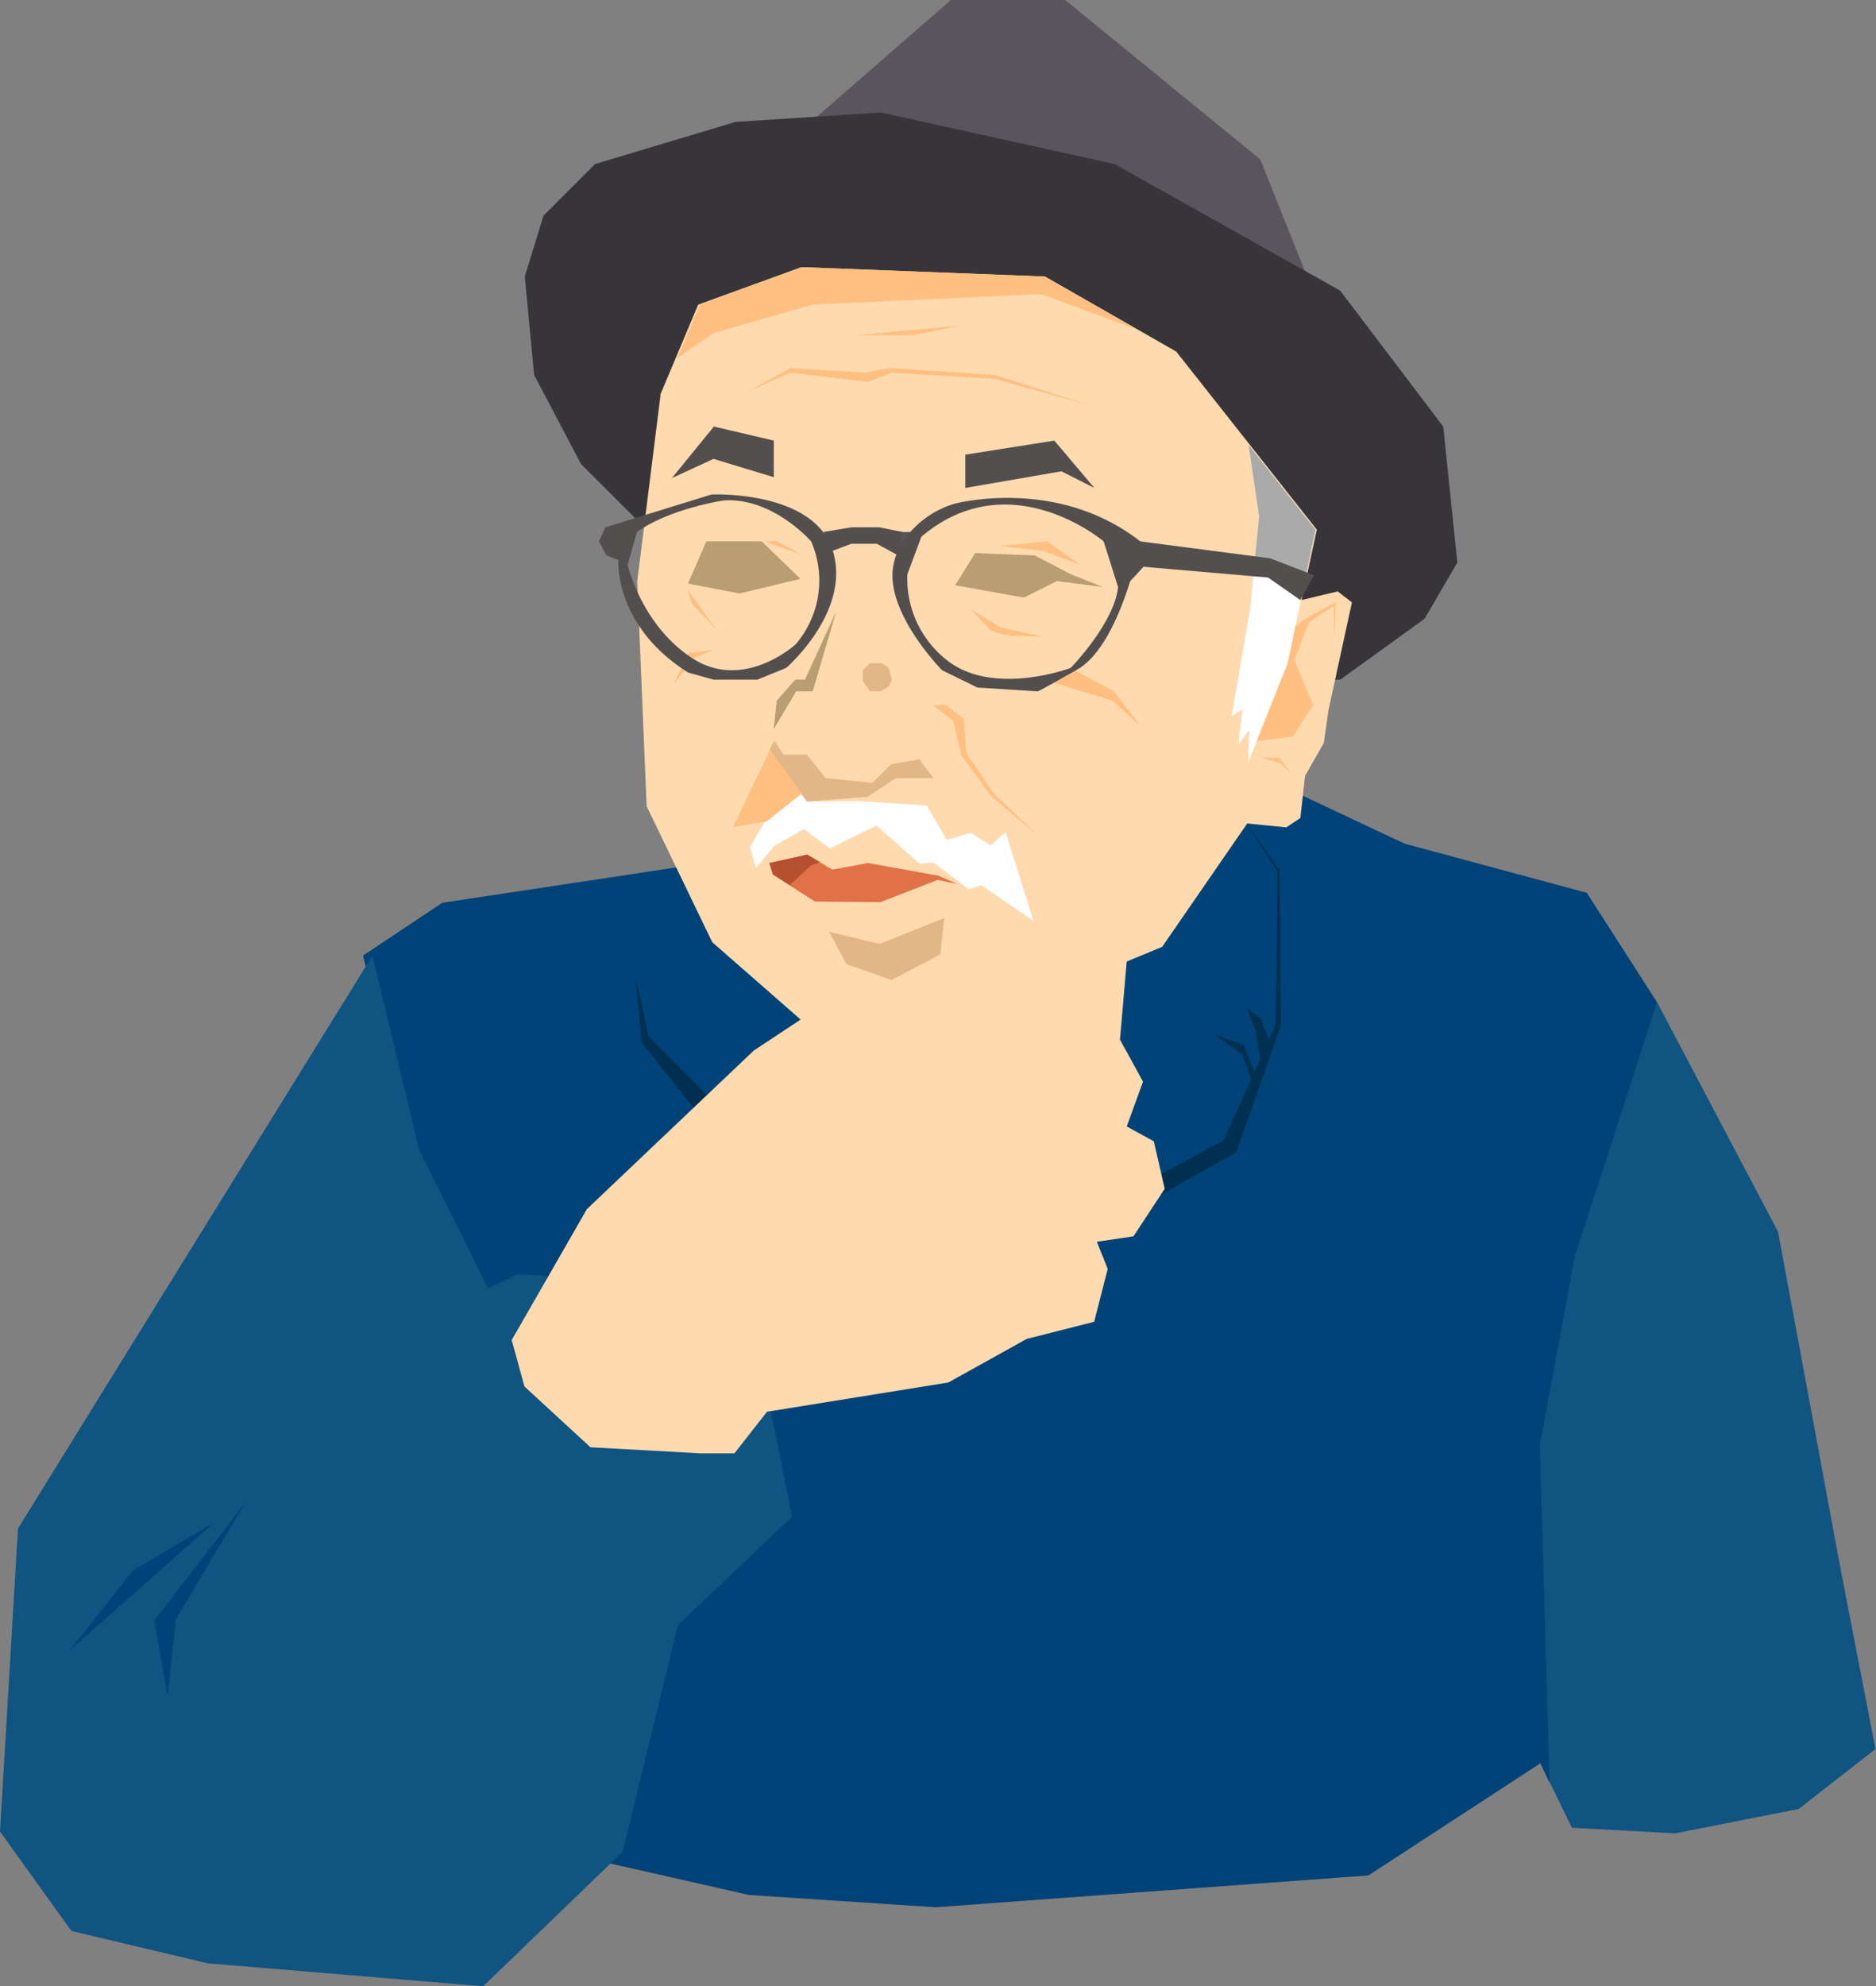 <svg id="tetora.png" xmlns="http://www.w3.org/2000/svg" xmlns:xlink="http://www.w3.org/1999/xlink" width="172.484" height="182.578" viewBox="0 0 172.484 182.578">
  <rect x="0" y="0" width="172.484" height="182.578" fill="#808080" stroke="none"/>
  <defs>
    <clipPath id="clip-path">
      <rect id="長方形_7733" data-name="長方形 7733" width="172.434" height="182.578" fill="none"/>
    </clipPath>
  </defs>
  <path id="パス_3342" data-name="パス 3342" d="M324.8,236.59l-1.131,10.558,3.016,36.576,2.922,5.982,9.476.517,11.371-2.24,7.064-5.513-3.274-16.884-5.685-30.667-11.119-21.092Z" transform="translate(-185.082 -121.696)" fill="#105482"/>
  <path id="パス_3343" data-name="パス 3343" d="M188.582,260.365l-.888-31.012L190.9,212.04l7.571-23.392-6.458-10.061-16.764-4.521-9.517-4.479-57.794,6.72L86.788,179.5,79.5,184.348l4.269,17.809,5.372,11.583L90.481,235.9,89.3,258.168l-.123,3.359.743,3.5L115,270.709l17.145,1.128,39.792-2.927,15.716-10.25.064-.115Z" transform="translate(-46.116 -96.517)" fill="#004378"/>
  <path id="パス_3344" data-name="パス 3344" d="M13.96,236.636,1.654,256.526,0,284.372l6.563,9.142,12.529,2.976L44.425,298.6l12.831-12.368,5.076-20.834,10.492-9.958-1.934-9.652-5.434.911-7.368-6.01-7.949-7.368-2.521-.194-2.748,1.33-.005-.015-6.344-12.78-4.27-17.808Z" transform="translate(0 -116.018)" fill="#105482"/>
  <path id="パス_3345" data-name="パス 3345" d="M41.257,320.712,34.91,331.373l-.761,7.108-1.218-6.991Z" transform="translate(-18.742 -182.528)" fill="#004378"/>
  <path id="パス_3346" data-name="パス 3346" d="M28.132,324.868l-7.452,4.384L14.871,336.6Z" transform="translate(-8.464 -184.894)" fill="#004378"/>
  <path id="パス_3347" data-name="パス 3347" d="M252.853,180l-3.062-4.329,2.88,4.45-.172,14.051-.64,1.417-.68-1.91-1.382-1.131.882,2.219.374,2.606-.548,1.213.033-.124-1.008-2.43-2.726-1.007,2.608,1.9.826,2.257-2.537,5.618-1.981,1.066-9.157,4.931,2.056.857,10.248-5.747,4.107-11.707Z" transform="translate(-135.202 -99.978)" fill="#003051"/>
  <path id="パス_3348" data-name="パス 3348" d="M136.29,208.289l.59,6.1,5.311,6.688,1.411-1.145-6.069-6.069Z" transform="translate(-77.876 -118.544)" fill="#003051"/>
  <path id="パス_3349" data-name="パス 3349" d="M170.08,221.1l-1-4.363-2.493-1.371,1.5-4.114-2.119-3.864.623-7.23-8.519-3.682-10.679,1.936L132.3,208.39l-15.349,14.582L110.043,235l1.169,4.268,6.07,5.591,10.154.559h3.08l3-3.826,16.668-2.688,7.211-4.006,6.2-1.575,1.246-4.862-1-2.493,3.365-.5Z" transform="translate(-62.994 -111.822)" fill="#ffdaae"/>
  <path id="パス_3350" data-name="パス 3350" d="M186.459,0,173.1,11.634,220.066,27.57,214.9,14.65,196.972,0Z" transform="translate(-99.033 0)" fill="#5a545e"/>
  <path id="パス_3351" data-name="パス 3351" d="M114.825,33.48l4.74-4.74,12.926-3.878L145.847,24l21.492,4.74,20.733,11.633,9.479,12.5,1.293,12.5-3.016,5.17-7.756,5.6H156.834L125.6,63.64l-7.325-7.325-4.309-8.186-.862-9.048Z" transform="translate(-64.855 -13.66)" fill="#38353a"/>
  <path id="パス_3352" data-name="パス 3352" d="M201.5,86.807l-3.321.79,1.4-6.469L186.651,64.756l-12.064-6.894L152.182,57,142.7,60.447l-3.447,8.186L137.1,85.868l.862,20.682,6.032,12.5,10.341,9.048h10.156l20.866-8.617,7.825-11.346,3.593.359,1.293-.862.431-3.878,1.723-3.016.431-3.016,2.154-9.91Z" transform="translate(-78.508 -32.441)" fill="#ffdaae"/>
  <path id="パス_3353" data-name="パス 3353" d="M166.394,159.293h2.154l1.723,2.154,4.309.431,1.723-1.723,2.585-.431,1.293,1.723h-3.447l-2.585,1.723-5.6.431-.779-1.07-2.668-3.669.431-.862Z" transform="translate(-94.357 -89.924)" fill="#e2b788"/>
  <path id="パス_3354" data-name="パス 3354" d="M207.1,95.293v3.06l8.833-1.53,3.035,1.53L215.288,94Z" transform="translate(-118.35 -53.499)" fill="#534f4f"/>
  <path id="パス_3355" data-name="パス 3355" d="M214.6,115.931l3.878.431,3.447,1.293L218.91,115.5Z" transform="translate(-122.623 -65.735)" fill="#ffbf80"/>
  <path id="パス_3356" data-name="パス 3356" d="M215.568,119.939l-3.316-1.723L206.783,118l-1.84,2.954,6.316,1.139,3.041-1.521,4.225.547Z" transform="translate(-117.122 -67.158)" fill="#b99d73"/>
  <path id="パス_3357" data-name="パス 3357" d="M171.717,130.41l-2.168,7.363h-1.524l-2.064,3.478.276-2.616,1.7-1.939h.9Z" transform="translate(-94.826 -74.221)" fill="#b99d73"/>
  <path id="パス_3358" data-name="パス 3358" d="M185.72,141.5l-.667.641v1l.667.942h.939l.785-.431.282-.646-.282-1.077-.633-.431Z" transform="translate(-105.727 -80.533)" fill="#e2b788"/>
  <path id="パス_3359" data-name="パス 3359" d="M160.6,80.655l3.878-1.723,7.143.862,2.187-.862,9.52.577,8.725,2.439-8.725-2.792-9.8-.654-2.154.431L164.5,78.5Z" transform="translate(-91.829 -44.677)" fill="#ffbf80"/>
  <path id="パス_3360" data-name="パス 3360" d="M183.6,70.362h5.263l4.216-.862Z" transform="translate(-104.915 -39.555)" fill="#ffbf80"/>
  <path id="パス_3361" data-name="パス 3361" d="M149.288,115.5l-1.686,3.878,4.736.909,5.6-1.34-3.556-3.447Z" transform="translate(-84.345 -65.735)" fill="#b99d73"/>
  <path id="パス_3362" data-name="パス 3362" d="M163.992,115.454l3.465,1.242-2.4-1.27Z" transform="translate(-93.696 -65.693)" fill="#ffbf80"/>
  <path id="パス_3363" data-name="パス 3363" d="M226,143.863l5.43,1.654,2.566,2.322-2.447-3.183-4-2.154Z" transform="translate(-129.137 -81.102)" fill="#ffbf80"/>
  <path id="パス_3364" data-name="パス 3364" d="M193.032,113.5h.862l-1.293,2.154V113.5Z" transform="translate(-110.037 -64.597)" fill="#5a545e"/>
  <path id="パス_3365" data-name="パス 3365" d="M160.965,174.261l2.689-4.59,2-.349.536.723,4.693-.04,6.336.4,1.847,3.166,2.243-.66,1.781,1.187,1.385-1.253,2.572,8.18-4.815-3.3-1.121.4-3.232-2.441-1.319.066-3.957-3.5-4.288,2.111-2.375-1.781-2.7,1.517-1.715,2.045Z" transform="translate(-92.021 -96.367)" fill="#fff"/>
  <path id="パス_3366" data-name="パス 3366" d="M165.049,183.1l3.487-.775,2.325,1.383,3.266-.609,6.476,1.163,1.771.775-1.827-.387-5.258,2.048-6.033-.056-3.874-2.49Z" transform="translate(-94.332 -103.769)" fill="#e17247"/>
  <path id="パス_3367" data-name="パス 3367" d="M177.873,197.116l4.641,1.113,5.948-2.379-.366,3.34-4.478,2.362-4.144-1.455Z" transform="translate(-101.644 -111.465)" fill="#e2b788"/>
  <path id="パス_3368" data-name="パス 3368" d="M166.966,185.094l1.872-1.75.848-.332-1.145-.681-3.487.775.332,1.051,1.542.991Z" transform="translate(-94.305 -103.771)" fill="#b55031"/>
  <path id="パス_3369" data-name="パス 3369" d="M269.644,141.213l3.313-.43L274.8,137.9l-1.718-4.172,1.349-3.436,2.27-1.534.062,2.945.123-3.287-2.8,1.559-1.632,1.2Z" transform="translate(-154.073 -73.086)" fill="#ffbf80"/>
  <path id="パス_3370" data-name="パス 3370" d="M271.917,102.7l-2.553,12.267-3.626,9.112.09-2.973-.991,1.351.36-3.243-.991.631,1.712-9.909.81-8.467-.969-6.565Z" transform="translate(-150.968 -54.015)" fill="#fff"/>
  <path id="パス_3371" data-name="パス 3371" d="M268.338,106.05l4.6,1.606,1.033-4.954-6.158-7.8.969,6.565Z" transform="translate(-153.022 -54.014)" fill="#aaa"/>
  <path id="パス_3372" data-name="パス 3372" d="M200.252,150.426l1.811,1.408.738,3.153,2.75,3.756,4.494,3.823-4.242-4.028-2.531-3.728-.245-3.129-1.66-1.306Z" transform="translate(-114.43 -85.583)" fill="#ffbf80"/>
  <path id="パス_3373" data-name="パス 3373" d="M160.351,166.555l-3.122.543,3.392-7.1,2.911,4.016Z" transform="translate(-89.838 -91.062)" fill="#ffbf80"/>
  <path id="パス_3374" data-name="パス 3374" d="M148.057,138.683l-1.846.783-1.81,2.476,1.414-2.977Z" transform="translate(-82.504 -78.929)" fill="#ffbf80"/>
  <path id="パス_3375" data-name="パス 3375" d="M270.576,161.581l1.786.571.964.964-1.074-1.481Z" transform="translate(-154.59 -91.961)" fill="#ffbf80"/>
  <g id="グループ_17634" data-name="グループ 17634" transform="translate(0.049)">
    <g id="グループ_17633" data-name="グループ 17633" clip-path="url(#clip-path)">
      <path id="パス_3376" data-name="パス 3376" d="M190.173,111.357l-11.95-1.558c-7.736-6.032-17.129-3.447-17.129-3.447a8.749,8.749,0,0,0-4.979,3.911l.264-1.326-2.143-.431h-2.572l-2.572.431.075.151c-2.818-3.939-10.364-3.6-10.364-3.6l-9.764,3.016-.592,1.293.7,1.293,1.083.431s-.429,6.032,6.431,10.341l2.324.646h4.032l2.647-1.077s6-5.17,4.287-10.772l1.715-.643h2.331l1.8.987a6.439,6.439,0,0,0-.268.949c-.857,4.309,4.467,9.689,4.467,9.689l3.25,1.594,5.573.35c.857-.431,3.858-2.154,3.858-2.154,2.23-1.495,3.737-5.148,4.612-7.965l1.235-1.334,11.446.988,2.961,2.069,1.252-2.281Zm-43.655,7.921s-4.716,4.309-9.431,1.293-6-8.617-6-8.617l.857-3.016c3-2.154,7.953-2.9,7.953-2.9,4.524-.317,8.064,3.763,8.064,3.763a9.014,9.014,0,0,1-1.441,9.479m25.293,2.154s-6.859,2.585-11.162-.555a9.511,9.511,0,0,1-3.843-8.062l1.286-3.447c8.145-6.894,16.76.431,16.76.431l1.324,4.2c-.351,3.335-4.365,7.436-4.365,7.436" transform="translate(-73.43 -60.034)" fill="#534f4f"/>
      <path id="パス_3377" data-name="パス 3377" d="M153.472,92.293v3.364l-5.546-1.682L144.1,95.74,147.959,91Z" transform="translate(-82.374 -51.792)" fill="#534f4f"/>
      <path id="パス_3378" data-name="パス 3378" d="M145.285,65.342l3.326-2.286,9.1-2.622,21.032-.961,8.845,3.27-8.516-4.882L156.781,57l-9.431,3.447Z" transform="translate(-83.05 -32.441)" fill="#ffbf80"/>
      <path id="パス_3379" data-name="パス 3379" d="M208.216,129.951l2.668,1.658,3.977.877-3.347-.1-1.455-.439Z" transform="translate(-119.003 -73.959)" fill="#ffbf80"/>
      <path id="パス_3380" data-name="パス 3380" d="M150.093,129.436l-2.275-2.417-.455-1.371Z" transform="translate(-84.238 -71.51)" fill="#ffbf80"/>
    </g>
  </g>
</svg>
